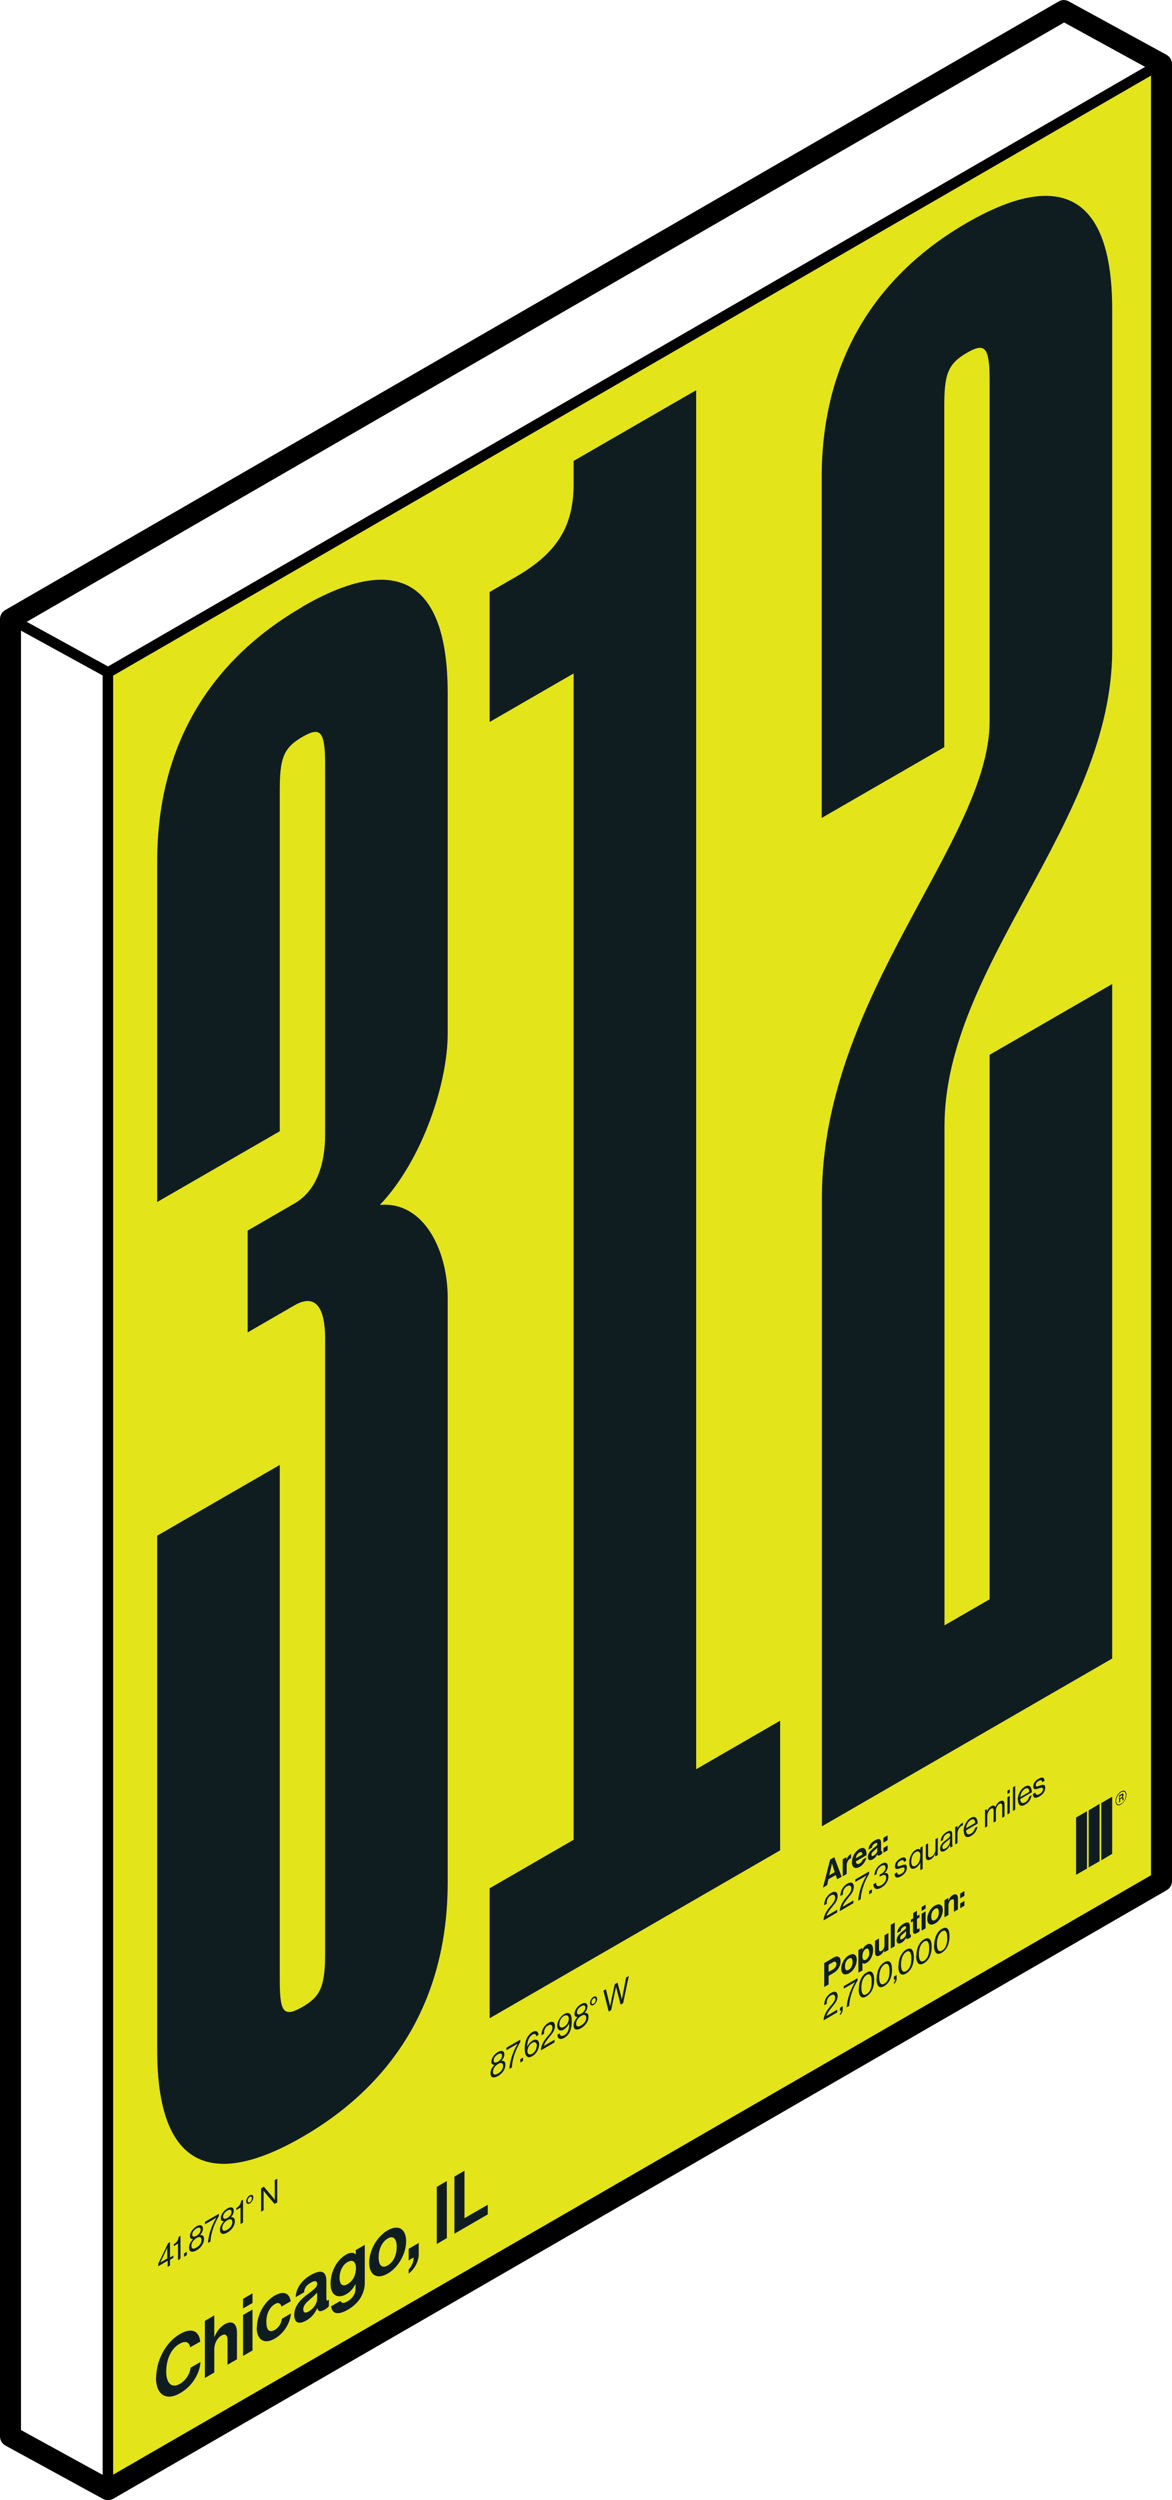 <?xml version="1.0" encoding="UTF-8"?>
<svg id="Layer_2" data-name="Layer 2" xmlns="http://www.w3.org/2000/svg" viewBox="0 0 55.84 119.06">
  <defs>
    <style>
      .cls-1, .cls-2, .cls-3 {
        stroke-width: 0px;
      }

      .cls-2 {
        fill: #0f1d20;
      }

      .cls-3 {
        fill: #e4e41b;
      }
    </style>
  </defs>
  <g id="Layer_1-2" data-name="Layer 1">
    <g>
      <g>
        <polygon class="cls-3" points="55.34 89.58 5.15 118.56 5.15 32.02 55.34 3.05 55.34 89.58"/>
        <g>
          <path class="cls-2" d="M14.41,28.89c4.38-2.53,6.92-1.4,6.92,4.12v16.23c0,2.26-1.15,5.94-3.23,8.14,2.08-.19,3.23,2.15,3.23,4.41v27.86c0,5.52-2.54,9.58-6.92,12.11-4.38,2.53-6.92,1.4-6.92-4.12v-24.51s5.84-3.37,5.84-3.37v24.51c0,1.51.15,1.84,1.08,1.3.85-.49,1.08-.96,1.08-2.55v-29.28c0-1.34-.38-2.2-1.46-1.58l-2.23,1.29v-4.85s2.23-1.29,2.23-1.29c1.08-.62,1.46-1.93,1.46-3.27v-17.65c0-1.59-.23-1.79-1.08-1.3-.92.53-1.08,1.04-1.08,2.55v16.23s-5.84,3.37-5.84,3.37v-16.23c0-5.52,2.54-9.58,6.92-12.11Z"/>
          <path class="cls-2" d="M37.16,88.12l-13.83,7.99v-6.19s4-2.31,4-2.31v-55.54s-4,2.31-4,2.31v-6.19s1.23-.71,1.23-.71c2-1.15,2.77-2.43,2.77-4.44v-1.09s5.84-3.37,5.84-3.37v65.67s4-2.31,4-2.31v6.19Z"/>
          <path class="cls-2" d="M47.15,34.33v-16.23c0-1.59-.23-1.79-1.08-1.3-.92.53-1.08,1.04-1.08,2.55v16.23s-5.84,3.37-5.84,3.37v-16.23c0-5.52,2.54-9.58,6.92-12.11,4.38-2.53,6.92-1.4,6.92,4.12v16.23c0,8.2-7.99,14.99-7.99,22.68v23.76s2.15-1.24,2.15-1.24v-25.93s5.84-3.37,5.84-3.37v32.12s-13.83,7.99-13.83,7.99v-29.95c0-9.62,7.99-16.99,7.99-22.68Z"/>
        </g>
        <g>
          <path class="cls-2" d="M7.44,113.23c0-.81.44-1.68,1.13-2.08.58-.34.92-.13.97.36l-.48.27c-.04-.25-.22-.33-.5-.17-.44.25-.64.79-.64,1.33s.25.81.65.58c.28-.16.48-.47.51-.77l.47-.27c-.01.25-.1.53-.26.79-.16.27-.39.51-.72.7-.66.38-1.14.06-1.14-.75Z"/>
          <path class="cls-2" d="M10.22,111.28h0c.12-.28.26-.46.49-.6.35-.2.58-.03.58.39v1.28l-.45.26v-1.2c0-.21-.11-.3-.29-.19-.2.11-.34.38-.34.65v1.11l-.45.26v-2.72l.45-.26v1.02Z"/>
          <path class="cls-2" d="M11.58,109.47l.45-.26v.46l-.45.26v-.46ZM11.58,110.24l.45-.26v1.95l-.45.26v-1.95Z"/>
          <path class="cls-2" d="M12.24,110.84c0-.58.33-1.22.84-1.52.44-.25.71-.12.77.27l-.44.25c-.03-.15-.15-.22-.31-.12-.27.16-.41.48-.41.85s.13.54.4.38c.18-.1.31-.29.34-.53l.43-.25c-.03.43-.31.93-.76,1.19-.53.31-.87.05-.87-.53Z"/>
          <path class="cls-2" d="M15.11,109.92c-.09.2-.22.41-.51.58-.35.2-.58.13-.58-.26,0-.43.3-.75.68-1.02.28-.21.41-.31.41-.46s-.11-.17-.3-.06c-.21.12-.31.26-.32.46l-.4.23c0-.35.23-.78.73-1.06s.73-.16.73.3v.8c0,.13.02.16.12.08h0s0,.31,0,.31c-.04.05-.09.1-.19.16-.21.12-.32.11-.36-.06ZM15.11,109.46v-.29c-.08.1-.2.2-.31.3-.23.2-.35.32-.35.5s.11.19.26.1c.26-.15.4-.41.4-.6Z"/>
          <path class="cls-2" d="M15.77,109.83l.45-.26c.04.1.13.14.34.02.25-.15.38-.36.38-.62v-.21h0c-.1.19-.23.37-.44.49-.38.22-.75.09-.75-.5,0-.58.3-1.13.73-1.38.21-.12.37-.12.47-.01h0v-.21l.43-.25v1.81c0,.27-.08.5-.2.71-.14.23-.36.43-.61.57-.46.27-.75.2-.79-.15ZM16.96,108.02c0-.29-.13-.45-.4-.3-.23.13-.38.42-.38.75s.15.44.38.3c.28-.16.4-.47.4-.76Z"/>
          <path class="cls-2" d="M17.59,107.75c0-.58.36-1.24.88-1.54s.88-.06.88.52c0,.58-.36,1.24-.88,1.54s-.88.06-.88-.52ZM18.9,106.99c0-.38-.16-.55-.43-.39s-.43.51-.43.89c0,.38.15.55.43.39s.43-.5.43-.88Z"/>
          <path class="cls-2" d="M19.47,108.08c.13-.15.24-.35.24-.58l-.24.14v-.55l.48-.28v.52c0,.39-.22.74-.48.94v-.19Z"/>
          <path class="cls-2" d="M20.81,104.14l.48-.28v2.72s-.48.28-.48.28v-2.72Z"/>
          <path class="cls-2" d="M21.65,103.65l.48-.28v2.26s1.11-.64,1.11-.64v.46s-1.59.92-1.59.92v-2.72Z"/>
        </g>
        <g>
          <path class="cls-2" d="M7.98,107.66l-.44.26v-.12l.47-.98.09-.05v.73l.16-.09v.11l-.16.09v.27l-.11.07v-.27ZM7.64,107.74l.33-.19v-.51h0s-.33.7-.33.7h0Z"/>
          <path class="cls-2" d="M8.49,106.84l-.21.12v-.09c.12-.07.21-.18.23-.35l.09-.05v1.09l-.12.07v-.79Z"/>
          <path class="cls-2" d="M8.77,107.31l.13-.08v.16l-.13.08v-.16Z"/>
          <path class="cls-2" d="M9.01,107.02c0-.16.09-.29.19-.39h0c-.09,0-.15-.04-.15-.15,0-.17.14-.36.31-.46s.31-.07.31.11c0,.11-.06.22-.14.31h0c.11-.02.19.03.19.18,0,.25-.18.44-.35.54s-.36.12-.36-.13ZM9.6,106.67c0-.14-.09-.18-.24-.09s-.24.23-.24.37c0,.14.09.17.24.08s.24-.22.24-.36ZM9.56,106.18c0-.11-.08-.13-.2-.06s-.2.18-.2.29.08.13.2.06.2-.18.2-.29Z"/>
          <path class="cls-2" d="M10.31,105.61h0s-.54.31-.54.31v-.12l.66-.38v.11c-.19.31-.38.77-.4,1.21l-.12.07c.02-.39.19-.88.4-1.2Z"/>
          <path class="cls-2" d="M10.48,106.17c0-.16.09-.29.19-.39h0c-.09,0-.15-.04-.15-.15,0-.17.14-.36.31-.46s.31-.07.31.11c0,.11-.06.22-.14.31h0c.11-.02.19.03.19.18,0,.25-.18.44-.35.54s-.36.12-.36-.13ZM11.07,105.82c0-.14-.09-.18-.24-.09s-.24.23-.24.37.09.17.24.08.24-.22.24-.36ZM11.03,105.33c0-.11-.08-.13-.2-.06s-.2.18-.2.29.08.13.2.06.2-.18.2-.29Z"/>
          <path class="cls-2" d="M11.47,105.12l-.21.12v-.09c.12-.07.21-.18.23-.35l.09-.05v1.09l-.12.07v-.79Z"/>
          <path class="cls-2" d="M11.73,104.83c0-.11.08-.24.17-.29s.17-.01.17.1-.08.24-.17.29-.17.01-.17-.1ZM12,104.68c0-.07-.04-.1-.1-.06s-.1.11-.1.18.04.1.1.07.1-.11.1-.18Z"/>
          <path class="cls-2" d="M12.44,104.21l.13-.08.45.53s.07.1.07.1h0v-.94l.12-.07v1.13l-.13.07-.45-.53s-.07-.1-.07-.1h0v.93l-.12.07v-1.13Z"/>
        </g>
        <g>
          <path class="cls-2" d="M23.37,98.72c0-.16.09-.29.19-.39h0c-.09,0-.15-.04-.15-.15,0-.17.14-.36.31-.46s.31-.07.31.11c0,.11-.06.22-.14.31h0c.11-.02.19.03.19.18,0,.25-.18.44-.35.54s-.36.12-.36-.13ZM23.97,98.38c0-.14-.09-.18-.24-.09s-.24.23-.24.37.09.17.24.08.24-.22.24-.36ZM23.92,97.89c0-.11-.08-.13-.2-.06s-.2.18-.2.29.08.13.2.06.2-.18.2-.29Z"/>
          <path class="cls-2" d="M24.67,97.32h0s-.54.31-.54.31v-.12l.66-.38v.11c-.19.31-.38.77-.4,1.21l-.12.07c.02-.39.19-.88.4-1.2Z"/>
          <path class="cls-2" d="M24.79,98.06l.13-.08v.16l-.13.08v-.16Z"/>
          <path class="cls-2" d="M25.13,97.94c-.1-.05-.13-.18-.13-.4,0-.34.13-.63.36-.77.19-.11.28-.02.3.13l-.11.07c0-.1-.07-.15-.18-.08-.18.11-.25.32-.25.58h0c.06-.13.15-.24.26-.3.17-.1.31-.01.31.19,0,.2-.14.45-.32.55-.1.06-.18.07-.24.04ZM25.58,97.42c0-.15-.09-.21-.22-.14-.13.08-.23.23-.23.39s.1.2.23.13c.12-.07.21-.23.21-.38Z"/>
          <path class="cls-2" d="M26.12,96.94c.12-.15.2-.25.2-.38,0-.13-.08-.18-.2-.11-.07.04-.12.09-.15.15-.04.07-.05.14-.05.25l-.12.07c0-.14.03-.25.09-.35.06-.1.15-.19.24-.24.19-.11.31-.04.31.15,0,.21-.12.35-.27.53-.1.12-.23.29-.26.42l.51-.3v.13l-.65.38c.01-.3.19-.51.35-.71Z"/>
          <path class="cls-2" d="M26.55,96.9l.12-.07c0,.11.08.16.21.09.07-.04.12-.09.16-.16.06-.1.08-.24.08-.4h0c-.06.12-.15.22-.26.29-.17.1-.31.02-.31-.18,0-.2.14-.45.33-.56.09-.05.16-.06.22-.04.11.03.14.17.14.41,0,.22-.04.4-.13.55-.06.09-.13.16-.22.21-.19.11-.32.06-.33-.13ZM27.1,96.13c0-.15-.1-.2-.23-.13s-.22.23-.22.39.1.2.22.13c.14-.08.23-.24.23-.39Z"/>
          <path class="cls-2" d="M27.33,96.44c0-.16.09-.29.19-.39h0c-.09,0-.15-.04-.15-.15,0-.17.14-.36.31-.46s.31-.07.31.11c0,.11-.06.22-.14.31h0c.11-.02.19.03.19.18,0,.25-.18.44-.35.54s-.36.12-.36-.13ZM27.93,96.09c0-.14-.09-.18-.24-.09s-.24.23-.24.37.09.17.24.08.24-.22.24-.36ZM27.89,95.6c0-.11-.08-.13-.2-.06s-.2.18-.2.29.08.13.2.06.2-.18.2-.29Z"/>
          <path class="cls-2" d="M28.11,95.38c0-.11.08-.24.17-.29s.17-.01.17.1-.08.24-.17.29-.17.01-.17-.1ZM28.38,95.23c0-.07-.04-.1-.1-.06s-.1.11-.1.18.04.1.1.07.1-.11.1-.18Z"/>
          <path class="cls-2" d="M28.74,94.8l.13-.07.16.65c.02.07.04.17.04.17h0s.02-.14.04-.22l.18-.84.13-.08.17.64c.02.07.04.17.04.17h0s.02-.14.04-.22l.16-.83.13-.07-.27,1.29-.12.07-.18-.7c-.02-.06-.04-.15-.04-.15h0s-.02.12-.04.2l-.19.91-.12.07-.25-.99Z"/>
        </g>
        <g>
          <path class="cls-2" d="M39.27,93.48l.43-.25c.11-.07.2-.08.26-.04.06.03.09.1.09.21,0,.21-.12.43-.33.55l-.24.14v.41l-.21.12v-1.13ZM39.48,93.9l.21-.12c.1-.06.16-.16.16-.26s-.06-.13-.16-.08l-.21.12v.34Z"/>
          <path class="cls-2" d="M40.08,93.75c0-.24.15-.52.37-.64s.37-.03.37.22-.15.52-.37.64-.37.03-.37-.22ZM40.62,93.43c0-.16-.06-.23-.18-.16s-.18.21-.18.37.06.23.18.16.18-.21.18-.37Z"/>
          <path class="cls-2" d="M40.9,92.86l.18-.1v.1h0c.05-.1.11-.19.21-.25.19-.11.31,0,.31.25s-.12.5-.31.61c-.1.06-.16.05-.2,0h0v.36l-.19.11v-1.08ZM41.41,92.98c0-.15-.05-.23-.16-.17s-.16.21-.16.36.06.21.17.15c.09-.05.16-.18.16-.33Z"/>
          <path class="cls-2" d="M42.13,92.97v-.1h0c-.05.1-.1.18-.2.24-.16.09-.24.03-.24-.15v-.54l.19-.11v.51c0,.1.04.13.12.08.09-.05.14-.16.14-.27v-.47l.19-.11v.81l-.18.1Z"/>
          <path class="cls-2" d="M42.44,91.66l.19-.11v1.13l-.19.11v-1.13Z"/>
          <path class="cls-2" d="M43.17,92.27c-.04.08-.09.17-.21.24-.14.08-.24.05-.24-.11,0-.18.13-.31.28-.43.12-.09.17-.13.17-.19,0-.06-.04-.07-.12-.02-.09.05-.13.11-.13.19l-.17.1c0-.15.09-.32.3-.44s.3-.07.3.13v.33c0,.05,0,.07.05.04h0s0,.13,0,.13c-.02.02-.04.04-.08.06-.09.05-.13.05-.15-.02ZM43.17,92.08v-.12s-.08.08-.13.12c-.1.08-.15.13-.15.21s.04.08.11.04c.11-.06.17-.17.17-.25Z"/>
          <path class="cls-2" d="M43.41,91.41l.1-.06v-.25l.18-.11v.25s.12-.07.12-.07v.14l-.12.07v.43c0,.06.03.06.07.04.02-.01.05-.03.05-.03v.16s-.04.03-.12.07c-.09.05-.19.07-.19-.08v-.48l-.1.06v-.14Z"/>
          <path class="cls-2" d="M43.91,90.81l.19-.11v.19l-.19.11v-.19ZM43.91,91.13l.19-.11v.81l-.19.11v-.81Z"/>
          <path class="cls-2" d="M44.18,91.38c0-.24.15-.52.37-.64s.37-.03.37.22c0,.24-.15.52-.37.64s-.37.03-.37-.22ZM44.73,91.06c0-.16-.06-.23-.18-.16s-.18.21-.18.37c0,.16.06.23.18.16s.18-.21.18-.37Z"/>
          <path class="cls-2" d="M45.19,90.5h0c.05-.12.11-.2.21-.26.15-.08.24-.01.24.16v.53l-.19.11v-.5c0-.09-.04-.12-.12-.08-.08.05-.14.16-.14.27v.46l-.19.11v-.81l.18-.11v.11Z"/>
          <path class="cls-2" d="M45.75,90.17l.2-.12v.23l-.2.12v-.23ZM45.75,90.64l.2-.12v.23l-.2.12v-.23Z"/>
          <path class="cls-2" d="M39.59,95.51c.12-.15.2-.25.2-.38s-.08-.18-.2-.11c-.07.04-.12.09-.15.15-.04.07-.05.14-.05.25l-.12.07c0-.14.03-.25.09-.35.06-.1.15-.19.24-.24.19-.11.31-.04.31.15,0,.21-.12.35-.27.53-.1.12-.23.29-.26.42l.51-.3v.13l-.65.38c.01-.3.19-.51.35-.71Z"/>
          <path class="cls-2" d="M40.02,95.9s.06-.08.06-.17l-.06.04v-.16l.13-.08v.16c0,.12-.05.21-.13.27v-.07Z"/>
          <path class="cls-2" d="M40.74,94.39h0s-.54.31-.54.31v-.12l.66-.38v.11c-.19.31-.38.77-.4,1.21l-.12.07c.02-.39.19-.88.4-1.2Z"/>
          <path class="cls-2" d="M40.92,94.71c0-.35.14-.65.37-.78s.36,0,.36.36-.13.64-.37.78-.37-.01-.37-.36ZM41.53,94.36c0-.28-.08-.41-.24-.31s-.25.32-.25.6.08.41.25.31.24-.31.24-.59Z"/>
          <path class="cls-2" d="M41.77,94.22c0-.35.14-.65.37-.78s.36,0,.36.36-.13.64-.37.78-.37-.01-.37-.36ZM42.38,93.86c0-.28-.08-.41-.24-.31s-.25.32-.25.6.08.41.25.31.24-.31.24-.59Z"/>
          <path class="cls-2" d="M42.59,94.42s.06-.08.06-.17l-.06.04v-.16l.13-.08v.16c0,.12-.05.21-.13.27v-.07Z"/>
          <path class="cls-2" d="M42.81,93.62c0-.35.14-.65.37-.78s.36,0,.36.36-.13.64-.37.78-.37-.01-.37-.36ZM43.42,93.26c0-.28-.08-.41-.24-.31s-.25.32-.25.6.08.41.25.31.24-.31.24-.59Z"/>
          <path class="cls-2" d="M43.66,93.13c0-.35.14-.65.37-.78s.36,0,.36.36-.13.64-.37.78-.37-.01-.37-.36ZM44.27,92.77c0-.28-.08-.41-.24-.31s-.25.32-.25.6.08.41.25.31.24-.31.24-.59Z"/>
          <path class="cls-2" d="M44.51,92.63c0-.35.14-.65.37-.78s.36,0,.36.36c0,.35-.13.64-.37.78s-.37-.01-.37-.36ZM45.13,92.28c0-.28-.08-.41-.24-.31s-.25.32-.25.6c0,.28.08.41.25.31s.24-.31.24-.59Z"/>
        </g>
        <g>
          <g>
            <polygon class="cls-2" points="51.79 86.25 51.27 86.55 51.27 89.28 51.79 88.98 51.79 86.25"/>
            <polygon class="cls-2" points="52.39 85.9 51.87 86.21 51.87 88.93 52.39 88.63 52.39 85.9"/>
            <polygon class="cls-2" points="52.99 85.56 52.47 85.86 52.47 88.59 52.99 88.28 52.99 85.56"/>
          </g>
          <path class="cls-2" d="M53.15,85.77c0-.18.11-.37.26-.46s.26-.02.26.16-.12.37-.26.46-.26.02-.26-.16ZM53.64,85.49c0-.16-.1-.22-.23-.14s-.23.25-.23.41.1.22.23.14.23-.25.23-.41ZM53.3,85.51l.14-.08c.05-.03.09-.02.09.04,0,.04-.02.08-.05.11h0s.04,0,.05.05c0,.05,0,.07.01.07h0s-.05.04-.05.04c0,0,0-.03-.01-.07,0-.04-.02-.05-.05-.03l-.06.04v.13l-.05.03v-.34ZM53.35,85.64l.07-.04s.05-.05.05-.08c0-.03-.01-.04-.05-.02l-.07.04v.1Z"/>
        </g>
        <path class="cls-2" d="M39.54,88.56l.21-.12.35.93-.21.12-.07-.2-.35.2-.06.28-.2.12.34-1.33ZM39.51,89.3l.26-.15-.09-.28c-.02-.05-.04-.15-.04-.15h0s-.02.13-.04.2l-.09.38Z"/>
        <path class="cls-2" d="M40.34,88.55h0c.04-.12.09-.19.17-.24.02-.01.03-.02.04-.02v.19h0c-.12.06-.21.18-.21.36v.4l-.19.11v-.81l.18-.1v.13Z"/>
        <path class="cls-2" d="M40.59,88.68c0-.24.14-.51.35-.63.23-.13.35,0,.35.29l-.51.3c.01.12.07.16.18.1.07-.04.12-.1.14-.18l.18-.11c-.03.16-.14.35-.32.45-.23.13-.37.02-.37-.22ZM40.78,88.49l.31-.18c0-.1-.06-.14-.15-.09-.1.06-.15.15-.16.27Z"/>
        <path class="cls-2" d="M41.8,88.3c-.04.08-.09.17-.21.24-.14.08-.24.05-.24-.11,0-.18.13-.31.28-.43.12-.09.17-.13.17-.19,0-.06-.04-.07-.12-.02-.09.05-.13.11-.13.19l-.17.1c0-.15.09-.32.3-.44s.3-.07.3.13v.33c0,.05,0,.07.05.04h0s0,.13,0,.13c-.02.02-.04.04-.08.06-.09.05-.13.05-.15-.02ZM41.8,88.11v-.12s-.08.08-.13.12c-.1.08-.15.13-.15.21s.04.08.11.04c.11-.06.17-.17.17-.25Z"/>
        <path class="cls-2" d="M42.09,87.52l.2-.12v.23l-.2.12v-.23ZM42.09,88l.2-.12v.23l-.2.12v-.23Z"/>
        <path class="cls-2" d="M39.59,90.75c.12-.15.2-.25.2-.38s-.08-.18-.2-.11c-.07.04-.12.09-.15.15-.04.07-.05.14-.05.25l-.12.07c0-.14.03-.25.09-.35.06-.1.15-.19.24-.24.19-.11.31-.04.31.15,0,.21-.12.35-.27.53-.1.12-.23.29-.26.42l.51-.3v.13l-.65.38c.01-.3.19-.51.35-.71Z"/>
        <path class="cls-2" d="M40.36,90.31c.12-.15.2-.25.2-.38,0-.13-.08-.18-.2-.11-.07.04-.12.09-.15.15-.04.07-.05.14-.05.25l-.12.07c0-.14.03-.25.09-.35.06-.1.15-.19.24-.24.19-.11.31-.04.31.15,0,.21-.12.35-.27.53-.1.12-.23.29-.26.42l.51-.3v.13l-.65.38c.01-.3.19-.51.35-.71Z"/>
        <path class="cls-2" d="M41.29,89.31h0s-.54.31-.54.31v-.12l.66-.38v.11c-.19.31-.38.77-.4,1.21l-.12.07c.02-.39.19-.88.4-1.2Z"/>
        <path class="cls-2" d="M41.41,90.05l.13-.08v.16l-.13.08v-.16Z"/>
        <path class="cls-2" d="M41.63,89.72l.11-.07c0,.17.1.21.26.12.13-.08.22-.2.22-.36,0-.14-.09-.16-.25-.07l-.06.03v-.1l.06-.03c.15-.08.22-.2.22-.31s-.09-.14-.2-.07c-.14.08-.22.23-.22.38l-.11.07c0-.22.13-.43.33-.55.17-.1.31-.07.31.12,0,.12-.06.23-.16.32h0c.13-.03.19.03.19.17,0,.21-.15.41-.34.52-.21.12-.37.08-.38-.17Z"/>
        <path class="cls-2" d="M42.63,89.23l.11-.07c.02.13.1.13.2.07.12-.07.16-.15.16-.23,0-.09-.05-.08-.19-.04-.14.05-.27.09-.27-.09,0-.14.09-.28.26-.37.18-.1.26-.05.28.1l-.11.07c-.01-.1-.06-.12-.17-.06s-.14.13-.14.2c0,.09.07.07.19.02.14-.05.26-.08.26.11,0,.17-.12.32-.28.41-.2.11-.3.07-.31-.11Z"/>
        <path class="cls-2" d="M43.85,88.7h0c-.05.11-.12.19-.22.25-.19.11-.31.01-.31-.25s.13-.51.31-.61c.1-.06.17-.05.22,0h0v-.11l.11-.06v1.08l-.11.06v-.36ZM43.85,88.39c0-.19-.07-.28-.23-.19-.13.08-.2.25-.2.44,0,.19.06.28.2.21.16-.09.22-.27.22-.45Z"/>
        <path class="cls-2" d="M44.56,88.39v-.11h0c-.05.11-.11.2-.21.26-.15.08-.24.04-.24-.13v-.57l.11-.06v.56c0,.11.06.13.16.08.11-.07.19-.21.19-.34v-.5l.11-.06v.82l-.11.06Z"/>
        <path class="cls-2" d="M45.26,87.87h0c-.04.09-.11.19-.23.26-.13.08-.24.06-.24-.09,0-.19.13-.31.31-.44.11-.08.17-.13.17-.22s-.05-.11-.16-.05c-.12.07-.17.16-.18.29l-.11.06c0-.16.1-.34.29-.44.15-.09.26-.08.26.11v.46c0,.06.01.1.03.1h0s-.11.07-.11.07c-.01,0-.02-.03-.02-.1ZM45.26,87.68v-.13s-.1.1-.16.15c-.12.09-.2.15-.2.27,0,.11.08.09.15.05.15-.09.21-.25.21-.34Z"/>
        <path class="cls-2" d="M45.62,87.09h0c.04-.11.12-.22.21-.27.02-.01.03-.02.05-.02v.12h0s-.03.01-.05.02c-.11.06-.21.21-.21.37v.46l-.11.06v-.82l.11-.06v.14Z"/>
        <path class="cls-2" d="M45.91,87.2c0-.24.13-.51.34-.63.21-.12.33,0,.33.27l-.55.32c0,.16.09.24.23.16.1-.06.17-.16.2-.28l.11-.06c-.03.2-.14.36-.31.45-.22.13-.34,0-.34-.23ZM46.03,87.06l.43-.25c0-.16-.08-.22-.21-.14s-.2.23-.22.39Z"/>
        <path class="cls-2" d="M46.91,86.21l.11-.06v.12h0c.04-.11.12-.21.21-.26s.16-.04.19.04h0c.05-.12.13-.22.22-.27.13-.07.22-.03.22.14v.58l-.11.06v-.57c0-.1-.06-.13-.13-.09-.09.05-.17.19-.17.32v.51l-.11.06v-.57c0-.1-.05-.13-.12-.09-.09.05-.18.2-.18.33v.51l-.11.06v-.82Z"/>
        <path class="cls-2" d="M48,85.27l.11-.06v.16l-.11.06v-.16ZM48,85.58l.11-.06v.82l-.11.06v-.82Z"/>
        <path class="cls-2" d="M48.26,85.11l.11-.06v1.13l-.11.06v-1.13Z"/>
        <path class="cls-2" d="M48.49,85.71c0-.24.13-.51.34-.63.21-.12.33,0,.33.27l-.55.32c0,.16.09.24.23.16.1-.06.17-.16.2-.28l.11-.06c-.03.2-.14.36-.31.45-.22.13-.34,0-.34-.23ZM48.61,85.58l.43-.25c0-.16-.08-.22-.21-.14s-.2.23-.22.39Z"/>
        <path class="cls-2" d="M49.22,85.43l.11-.07c.02.13.1.13.2.07.12-.07.16-.15.16-.23,0-.09-.05-.08-.19-.04-.14.05-.27.09-.27-.09,0-.14.09-.28.26-.37.18-.1.26-.05.28.1l-.11.07c-.01-.1-.06-.12-.17-.06s-.14.13-.14.2c0,.09.07.07.19.02.14-.05.26-.08.26.11,0,.17-.12.32-.28.41-.2.11-.3.07-.31-.11Z"/>
      </g>
      <g>
        <path class="cls-1" d="M5.15,119.06c-.08,0-.17-.02-.24-.06l-4.65-2.54c-.16-.09-.26-.26-.26-.44V29.48c0-.18.1-.34.25-.43L50.44.07c.15-.09.34-.09.49,0l4.65,2.54c.16.09.26.26.26.44v86.53c0,.18-.1.34-.25.43L5.4,118.99c-.08.04-.16.07-.25.07ZM1,115.72l4.14,2.27,49.7-28.69V3.34l-4.14-2.27L1,29.77v85.95Z"/>
        <rect class="cls-1" x="2.57" y="28.1" width=".5" height="5.29" transform="translate(-25.49 18.43) rotate(-61.25)"/>
        <rect class="cls-1" x="1.26" y="17.28" width="57.96" height=".5" transform="translate(-4.72 17.48) rotate(-30.02)"/>
        <rect class="cls-1" x="4.89" y="32.02" width=".5" height="86.53"/>
      </g>
    </g>
  </g>
</svg>